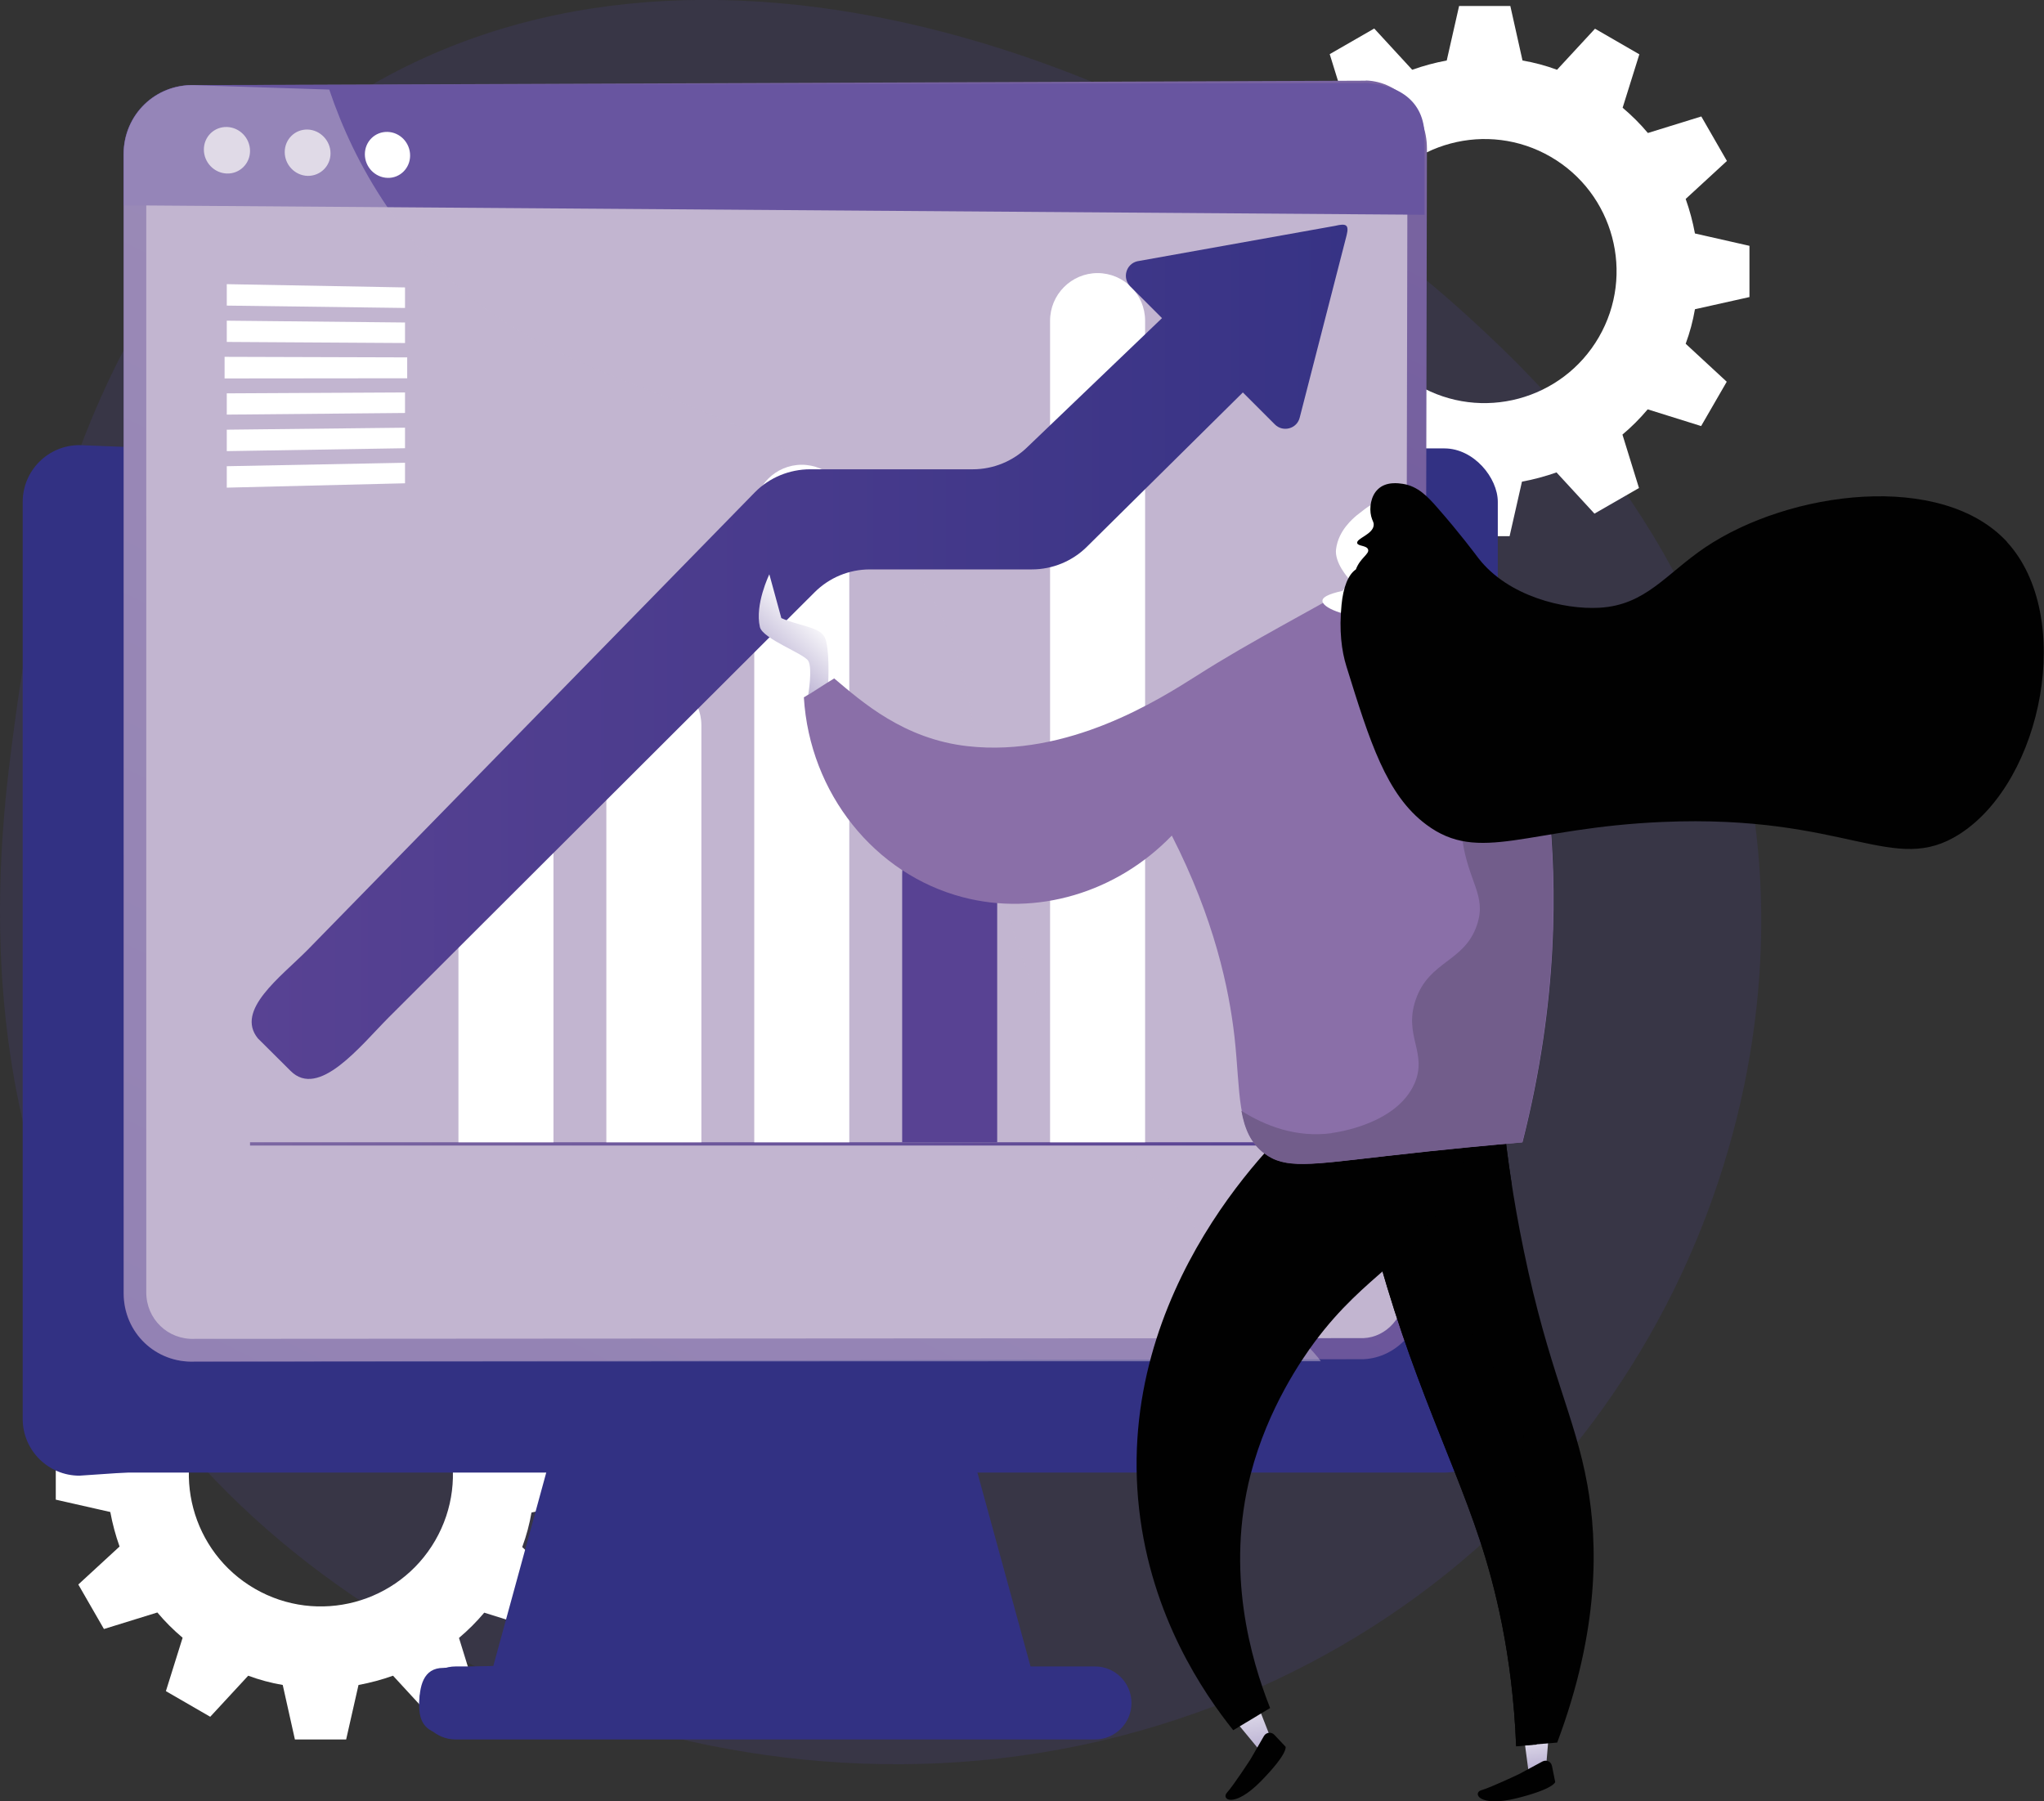 <?xml version="1.0" encoding="UTF-8"?>
<svg xmlns="http://www.w3.org/2000/svg" xmlns:xlink="http://www.w3.org/1999/xlink" viewBox="0 0 112.49 99.14">
  <rect x="0" y="0" width="112.49" height="99.14" fill="#333333" stroke="none"/>
  <defs>
    <style>      .cls-1 {        fill: #584293;      }      .cls-2 {        fill: #725d8b;      }      .cls-3 {        fill: #8a6fa8;      }      .cls-4 {        fill: #6855a0;      }      .cls-5 {        fill: #010101;      }      .cls-6 {        fill: url(#linear-gradient-8);      }      .cls-7 {        fill: url(#linear-gradient-7);      }      .cls-8 {        fill: url(#linear-gradient-5);      }      .cls-9 {        fill: url(#linear-gradient-6);      }      .cls-10 {        fill: url(#linear-gradient-9);      }      .cls-11 {        fill: url(#linear-gradient-4);      }      .cls-12 {        fill: url(#linear-gradient-3);      }      .cls-13 {        fill: url(#linear-gradient-2);      }      .cls-14 {        fill: url(#linear-gradient);      }      .cls-15 {        fill: #4d4192;        opacity: .2;      }      .cls-16 {        mix-blend-mode: soft-light;        opacity: .5;      }      .cls-17 {        isolation: isolate;      }      .cls-18 {        fill: #fff;      }      .cls-19 {        fill: url(#linear-gradient-10);      }      .cls-20 {        fill: url(#linear-gradient-11);      }      .cls-21 {        fill: url(#linear-gradient-12);      }      .cls-22 {        fill: #c2b5d0;      }    </style>
    <linearGradient id="linear-gradient" x1="1.25" y1="59.99" x2="76.76" y2="59.99" gradientUnits="userSpaceOnUse">
      <stop offset="0" stop-color="#323183"></stop>
      <stop offset="1" stop-color="#323183"></stop>
    </linearGradient>
    <linearGradient id="linear-gradient-2" x1="28.22" y1="84.32" x2="57.12" y2="84.32" xlink:href="#linear-gradient"></linearGradient>
    <linearGradient id="linear-gradient-3" x1="28.04" y1="84.32" x2="57.3" y2="84.32" xlink:href="#linear-gradient"></linearGradient>
    <linearGradient id="linear-gradient-4" x1="2.91" y1="52.86" x2="82.43" y2="52.86" xlink:href="#linear-gradient"></linearGradient>
    <linearGradient id="linear-gradient-5" x1="23.25" y1="93.73" x2="62.09" y2="93.73" xlink:href="#linear-gradient"></linearGradient>
    <linearGradient id="linear-gradient-6" x1="23.07" y1="93.73" x2="62.27" y2="93.73" xlink:href="#linear-gradient"></linearGradient>
    <linearGradient id="linear-gradient-7" x1="68.22" y1="-11.45" x2="-3.17" y2="131.31" gradientUnits="userSpaceOnUse">
      <stop offset="0" stop-color="#7c67a2"></stop>
      <stop offset="1" stop-color="#584293"></stop>
    </linearGradient>
    <linearGradient id="linear-gradient-8" x1="13.76" y1="62.95" x2="70.61" y2="62.95" xlink:href="#linear-gradient-7"></linearGradient>
    <linearGradient id="linear-gradient-9" x1="13.86" y1="35.87" x2="74.18" y2="35.87" gradientUnits="userSpaceOnUse">
      <stop offset="0" stop-color="#584293"></stop>
      <stop offset="1" stop-color="#373385"></stop>
    </linearGradient>
    <linearGradient id="linear-gradient-10" x1="2920.89" y1="-545.13" x2="2917.91" y2="-536.49" gradientTransform="translate(-2835.65 -695.63) rotate(24.78)" gradientUnits="userSpaceOnUse">
      <stop offset="0" stop-color="#fff"></stop>
      <stop offset="1" stop-color="#584293"></stop>
    </linearGradient>
    <linearGradient id="linear-gradient-11" x1="-2682.73" y1="94.25" x2="-2683.83" y2="101.73" gradientTransform="translate(-2598.28) rotate(-180) scale(1 -1)" xlink:href="#linear-gradient-10"></linearGradient>
    <linearGradient id="linear-gradient-12" x1="-2666.5" y1="92.24" x2="-2668.19" y2="102.37" gradientTransform="translate(-2598.28) rotate(-180) scale(1 -1)" xlink:href="#linear-gradient-10"></linearGradient>
  </defs>
  <g class="cls-17">
    <g id="Calque_2" data-name="Calque 2">
      <g id="Layer_1" data-name="Layer 1">
        <g>
          <g id="Cross-platform_frameworks" data-name="Cross-platform frameworks">
            <path class="cls-15" d="M20.95,4.39c19.69-10.91,46.06.42,59.8,12.99,3.93,3.59,13.45,12.55,15.69,26.9,2.79,17.83-6.35,39.44-27.31,48.68-22.82,10.06-48.33.53-60.27-14.95C-2.3,63.54-.07,46.49.73,40.4c.94-7.14,3.72-26.87,20.22-36.01Z"></path>
            <path class="cls-18" d="M6.58,77.15c-.23.62-.4,1.26-.51,1.9l-3,.67v2.82s3,.68,3,.68c.12.65.29,1.28.51,1.9l-2.27,2.09,1.41,2.45,2.94-.91c.42.5.88.96,1.39,1.39l-.92,2.94,2.44,1.41,2.09-2.26c.62.23,1.26.4,1.9.51l.67,3h2.82s.68-3,.68-3c.65-.12,1.28-.29,1.9-.51l2.09,2.27,2.45-1.41-.91-2.94c.5-.42.96-.88,1.39-1.39l2.94.92,1.41-2.44-2.26-2.09c.23-.62.4-1.26.51-1.9l3-.67v-2.82s-3-.68-3-.68c-.12-.65-.29-1.28-.51-1.9l2.27-2.09-1.41-2.45-2.94.91c-.42-.5-.88-.96-1.39-1.39l.92-2.94-2.44-1.41-2.09,2.26c-.62-.23-1.26-.4-1.9-.51l-.67-3h-2.82s-.68,3-.68,3c-.65.12-1.28.29-1.9.51l-2.09-2.27-2.45,1.41.91,2.94c-.5.42-.96.88-1.39,1.39l-2.94-.92-1.41,2.44,2.26,2.09ZM11.37,77.51c2.01-3.47,6.46-4.66,9.93-2.65,3.47,2.01,4.66,6.46,2.65,9.93-2.01,3.47-6.46,4.66-9.93,2.65-3.47-2.01-4.66-6.46-2.65-9.93Z"></path>
            <path class="cls-18" d="M70.61,10.92c-.23.62-.4,1.26-.51,1.9l-3,.67v2.82s3,.68,3,.68c.12.65.29,1.28.51,1.9l-2.27,2.09,1.41,2.45,2.94-.91c.42.5.88.96,1.39,1.39l-.92,2.94,2.44,1.41,2.09-2.26c.62.23,1.26.4,1.9.51l.67,3h2.82s.68-3,.68-3c.65-.12,1.28-.29,1.9-.51l2.09,2.27,2.45-1.41-.91-2.94c.5-.42.96-.88,1.39-1.39l2.94.92,1.41-2.44-2.26-2.09c.23-.62.4-1.26.51-1.9l3-.67v-2.82s-3-.68-3-.68c-.12-.65-.29-1.28-.51-1.9l2.27-2.09-1.41-2.45-2.94.91c-.42-.5-.88-.96-1.39-1.39l.92-2.94-2.44-1.41-2.09,2.26c-.62-.23-1.26-.4-1.9-.51l-.67-3h-2.82s-.68,3-.68,3c-.65.12-1.28.29-1.9.51l-2.09-2.27-2.45,1.41.91,2.94c-.5.42-.96.88-1.39,1.39l-2.94-.92-1.41,2.44,2.26,2.09ZM75.41,11.28c2.01-3.47,6.46-4.66,9.93-2.65,3.47,2.01,4.66,6.46,2.65,9.93-2.01,3.47-6.46,4.66-9.93,2.65-3.47-2.01-4.66-6.46-2.65-9.93Z"></path>
            <g>
              <path class="cls-14" d="M76.68,27.3L4.37,24.5c-1.72,0-3.12,1.4-3.12,3.12v50.48c0,1.72,1.4,3.12,3.12,3.12l26.13-1.77-3.35,12.24-2.75.11c-1.11,0-1.33,1-1.33,2.11s.61,1.56,1.72,1.56l28.54-1.16c1.11,0-.96-13.1-.96-13.1,0,0,26.05-53.93,24.33-53.93Z"></path>
              <g>
                <polygon class="cls-13" points="51.89 74.77 33.45 74.77 28.22 93.86 57.12 93.86 51.89 74.77"></polygon>
                <path class="cls-12" d="M57.12,94.04h-28.9c-.05,0-.11-.03-.14-.07-.03-.04-.04-.1-.03-.15l5.23-19.09c.02-.08.09-.13.17-.13h18.44c.08,0,.15.05.17.13l5.23,19.09c.01.05,0,.11-.03.15-.03.04-.08.07-.14.07ZM28.45,93.69h28.44l-5.14-18.74h-18.17l-5.14,18.74Z"></path>
              </g>
              <rect class="cls-11" x="2.91" y="24.68" width="79.52" height="56.37" rx="2.94" ry="2.94"></rect>
              <g>
                <path class="cls-8" d="M60.26,91.9H25.08c-1.01,0-1.83.82-1.83,1.83s.82,1.83,1.83,1.83h35.18c1.01,0,1.83-.82,1.83-1.83s-.82-1.83-1.83-1.83Z"></path>
                <path class="cls-9" d="M60.26,95.74H25.08c-1.11,0-2.01-.9-2.01-2.01s.9-2.01,2.01-2.01h35.18c1.11,0,2.01.9,2.01,2.01s-.9,2.01-2.01,2.01ZM25.08,92.08c-.91,0-1.66.74-1.66,1.66s.74,1.66,1.66,1.66h35.18c.91,0,1.66-.74,1.66-1.66s-.74-1.66-1.66-1.66H25.08Z"></path>
              </g>
            </g>
          </g>
          <g>
            <path class="cls-7" d="M75.17,4.44l-64.46.25c-2.16-.07-3.91,1.63-3.91,3.8v62.69c0,2.17,1.76,3.85,3.91,3.76l64.33-.13c1.86-.08,3.36-1.77,3.36-3.77l.13-62.87c0-2-1.5-3.68-3.36-3.74Z"></path>
            <path class="cls-22" d="M10.71,73.69c-1.47.06-2.66-1.09-2.66-2.56V8.52c0-1.48,1.19-2.63,2.66-2.59l64.46-.33c1.27.04,2.29,1.18,2.29,2.54l-.13,62.94c0,1.37-1.02,2.52-2.29,2.57l-64.33.04Z"></path>
            <path class="cls-4" d="M75.04,4.57l-64.33.11c-2.16-.07-3.91,1.63-3.91,3.8v2.82l71.6.52v-4.31c0-2-1.5-2.89-3.36-2.95Z"></path>
            <path class="cls-18" d="M13.76,8.31c0,.7-.57,1.26-1.27,1.24-.7-.02-1.27-.61-1.27-1.32s.57-1.26,1.27-1.24c.7.02,1.27.61,1.27,1.32Z"></path>
            <path class="cls-18" d="M18.19,8.44c0,.7-.56,1.25-1.26,1.24-.7-.02-1.26-.61-1.26-1.31s.56-1.26,1.26-1.24c.69.02,1.26.61,1.26,1.31Z"></path>
            <path class="cls-18" d="M22.57,8.56c0,.7-.56,1.25-1.24,1.23-.69-.02-1.25-.6-1.25-1.3s.56-1.25,1.25-1.23c.69.02,1.24.6,1.24,1.3Z"></path>
            <g class="cls-16">
              <path class="cls-22" d="M50.04,30.9c-7.51-10.93-20.52-7.45-28.74-19.53-1.48-2.18-2.49-4.39-3.18-6.44l-7.4-.24c-2.16-.07-3.91,1.63-3.91,3.8v62.69c0,2.17,1.76,3.85,3.91,3.76l61.97-.02c-1.42-2.05-13.78-12.25-16.98-23.9-2.92-10.65-1.14-13.53-5.67-20.12Z"></path>
            </g>
            <rect class="cls-6" x="13.76" y="62.87" width="56.85" height=".18"></rect>
            <path class="cls-18" d="M27.84,44.33h0c1.44,0,2.62,1.17,2.62,2.62v15.92h-5.23v-15.92c0-1.44,1.17-2.62,2.62-2.62Z"></path>
            <path class="cls-18" d="M35.98,37.3h0c1.44,0,2.62,1.17,2.62,2.62v22.95h-5.23v-22.95c0-1.44,1.17-2.62,2.62-2.62Z"></path>
            <path class="cls-18" d="M44.12,25.58h0c1.44,0,2.62,1.17,2.62,2.62v34.67h-5.23V28.2c0-1.44,1.17-2.62,2.62-2.62Z"></path>
            <path class="cls-1" d="M52.26,45.51h0c1.44,0,2.62,1.17,2.62,2.62v14.74h-5.23v-14.74c0-1.44,1.17-2.62,2.62-2.62Z"></path>
            <path class="cls-18" d="M60.4,15.03h0c1.44,0,2.62,1.17,2.62,2.62v45.22h-5.23V17.65c0-1.44,1.17-2.62,2.62-2.62Z"></path>
          </g>
          <polygon class="cls-18" points="22.29 16.95 12.48 16.82 12.48 15.64 22.29 15.82 22.29 16.95"></polygon>
          <polygon class="cls-18" points="22.29 18.88 12.48 18.82 12.48 17.65 22.29 17.75 22.29 18.88"></polygon>
          <polygon class="cls-18" points="22.41 20.82 12.36 20.83 12.36 19.64 22.41 19.67 22.41 20.82"></polygon>
          <polygon class="cls-18" points="22.29 22.73 12.48 22.82 12.48 21.65 22.29 21.6 22.29 22.73"></polygon>
          <polygon class="cls-18" points="22.29 24.67 12.48 24.83 12.48 23.65 22.29 23.54 22.29 24.67"></polygon>
          <polygon class="cls-18" points="22.29 26.6 12.48 26.84 12.48 25.66 22.29 25.47 22.29 26.6"></polygon>
          <path class="cls-10" d="M15.99,58.94c1.55,1.56,3.84-1.37,5.39-2.93l23.45-23.41c.81-.81,1.9-1.26,3.04-1.26h8.92c1.13,0,2.22-.45,3.02-1.24l8.59-8.5,1.76,1.76c.45.45,1.22.24,1.37-.38l2.58-10.03c.15-.6-.04-.66-.63-.52l-10.89,1.95c-.62.15-.84.92-.39,1.38l1.75,1.75-7.39,7.08c-.8.79-1.89,1.24-3.02,1.24h-8.95c-1.14,0-2.24.45-3.04,1.26l-24.63,25.2c-1.49,1.5-3.98,3.31-2.73,4.86"></path>
          <g>
            <g>
              <path class="cls-19" d="M45.58,37.59s.1-1.96-.2-2.53c-.31-.57-1.43-.61-2.38-1.04l-.66-2.41s-.81,1.66-.52,2.9c.15.65,2.42,1.46,2.66,1.86.25.4,0,1.87,0,1.87l1.09-.65Z"></path>
              <polygon class="cls-20" points="85.31 94.58 85.09 97.22 84.14 97.64 83.77 94.85 85.31 94.58"></polygon>
              <path class="cls-5" d="M85.41,97.19l.18.89s-.05.38-2.14.9c-2.08.51-2.42-.31-1.92-.45.5-.14,2.06-.88,2.06-.88l1.3-.7c.21-.11.47,0,.52.24Z"></path>
              <polygon class="cls-21" points="68.92 93.08 69.95 95.71 69.4 96.43 67.36 93.96 68.92 93.08"></polygon>
              <path class="cls-5" d="M70.13,95.48l.62.66s.16.35-1.35,1.89c-1.5,1.53-2.22,1.01-1.87.63.35-.38,1.29-1.83,1.29-1.83l.74-1.28c.12-.21.41-.24.57-.07Z"></path>
              <path class="cls-5" d="M82.76,61.84c.17,1.61.49,4.05,1.1,6.99,1.37,6.64,2.82,9.1,3.5,12.89.57,3.19.69,7.92-1.66,14.19-.75.06-1.5.13-2.26.19-.2-5.08-1.19-8.91-2.01-11.38-1.58-4.81-4.34-10.05-6.24-18.2-.39-1.69-.79-3.67.29-4.84,1.86-2.01,6.68-.09,7.26.15Z"></path>
              <path class="cls-5" d="M75.5,61.7c1.86-2.01,6.68-.09,7.26.15.09.87.23,1.99.43,3.3-2.7,3.62-2.87,6.04-2.42,7.63.7,2.47,2.98,3.27,3.08,6.16.07,1.94-.92,2.4-.59,4.33.37,2.11,1.67,2.18,2.13,4.18.5,2.18-.81,3.09-1.03,5.8-.06.73-.03,1.67.21,2.77-.38.03-.76.06-1.13.1-.2-5.08-1.19-8.91-2.01-11.38-1.58-4.81-4.34-10.05-6.24-18.2-.39-1.69-.79-3.67.29-4.84Z"></path>
              <path class="cls-5" d="M81.59,60.01c-.18,1.4-.61,3.48-1.81,5.66-2.09,3.78-4.56,4.34-7.42,8.18-.66.89-2.59,3.63-3.53,7.29-1.38,5.36,0,10.16,1.07,12.87-.68.41-1.35.81-2.03,1.22-1.63-2.04-4.51-6.24-5.18-12.17-1.38-12.24,7.92-20.75,8.98-21.69,3.31-.45,6.61-.91,9.92-1.36Z"></path>
              <path class="cls-3" d="M77.33,31.14s1.44-.04,2.95,1.11c4.04,3.07,4.97,12.31,4.97,12.31.41,4.03.55,10.42-1.46,18.31-1.53.13-4.16.37-7.48.75-4.21.48-5.57.73-6.72-.15-1.56-1.19-1.31-3.35-1.65-6.4-.3-2.64-1.1-6.47-3.45-11.08-3.03,3.14-7.44,4.46-11.51,3.39-4.84-1.27-8.42-5.71-8.74-11,.45-.26,1.22-.77,1.67-1.04,1.53,1.29,3.83,3.34,7.35,3.73,5.53.62,10.52-2.56,12.62-3.89,3.07-1.96,6.33-3.59,9.46-5.44.25-.15.99-.58,1.98-.61Z"></path>
              <path class="cls-2" d="M73.29,62.36c.39-.05,3.57-.52,4.55-2.71.75-1.7-.61-2.63.07-4.62.74-2.16,2.68-2.07,3.37-4.11.56-1.64-.48-2.35-.81-4.77-.57-4.2,2.08-5.7,1.83-9.32-.07-1.11-.43-2.51-1.5-4.1,3.58,3.44,4.43,11.84,4.43,11.84.41,4.03.55,10.42-1.46,18.31-1.53.13-4.16.37-7.48.75-4.21.48-5.57.73-6.72-.15-.74-.56-1.07-1.35-1.25-2.34,1.3.82,3.01,1.49,4.96,1.23Z"></path>
            </g>
            <g>
              <path class="cls-18" d="M73.53,30.22c.13-1.04.96-1.7,1.13-1.85.75-.6.9-.66,1.16-.71l.35-.05s.02,0,.04,0c.21.01.82.25.94.33.36.25.09,2.04-.99,4.26-.04.19-.09.38-.13.56.95.17,1.18.34,1.19.47.02.3-1.02.67-1.98.7-1.21.03-2.49-.49-2.46-.87,0-.16.24-.35,1.11-.54.14-.19.27-.38.41-.58-.12-.15-.87-.97-.77-1.73Z"></path>
              <path class="cls-18" d="M75.02,29.83c.27-.16.48.19.35.5-.13.31-.56.5-.82.32-.26-.18.1-.59.47-.81Z"></path>
              <path class="cls-5" d="M110.46,29.83c-3.6-3.91-11.97-2.83-16.62.3-2.16,1.46-3.27,3.18-5.82,3.32-1.94.11-5.02-.62-6.65-2.72-.2-.26-1.02-1.37-2.25-2.77-.54-.62-1.08-1.2-1.92-1.33-.21-.03-.92-.15-1.38.31-.38.37-.47,1.01-.36,1.47.07.28.15.31.14.49-.03.51-.96.73-.91.99.04.18.52.12.6.35.09.25-.44.47-.67,1.1-.43.29-.7,1-.79,1.95-.14,1.4,0,2.53.27,3.39,1.28,4.12,2.19,7.07,4.4,8.71,2.92,2.18,5.56.17,12.99-.15,10.18-.44,12.72,3.02,16.38.65,4.57-2.95,6.31-12.01,2.58-16.06Z"></path>
            </g>
          </g>
        </g>
      </g>
    </g>
  </g>
</svg>

